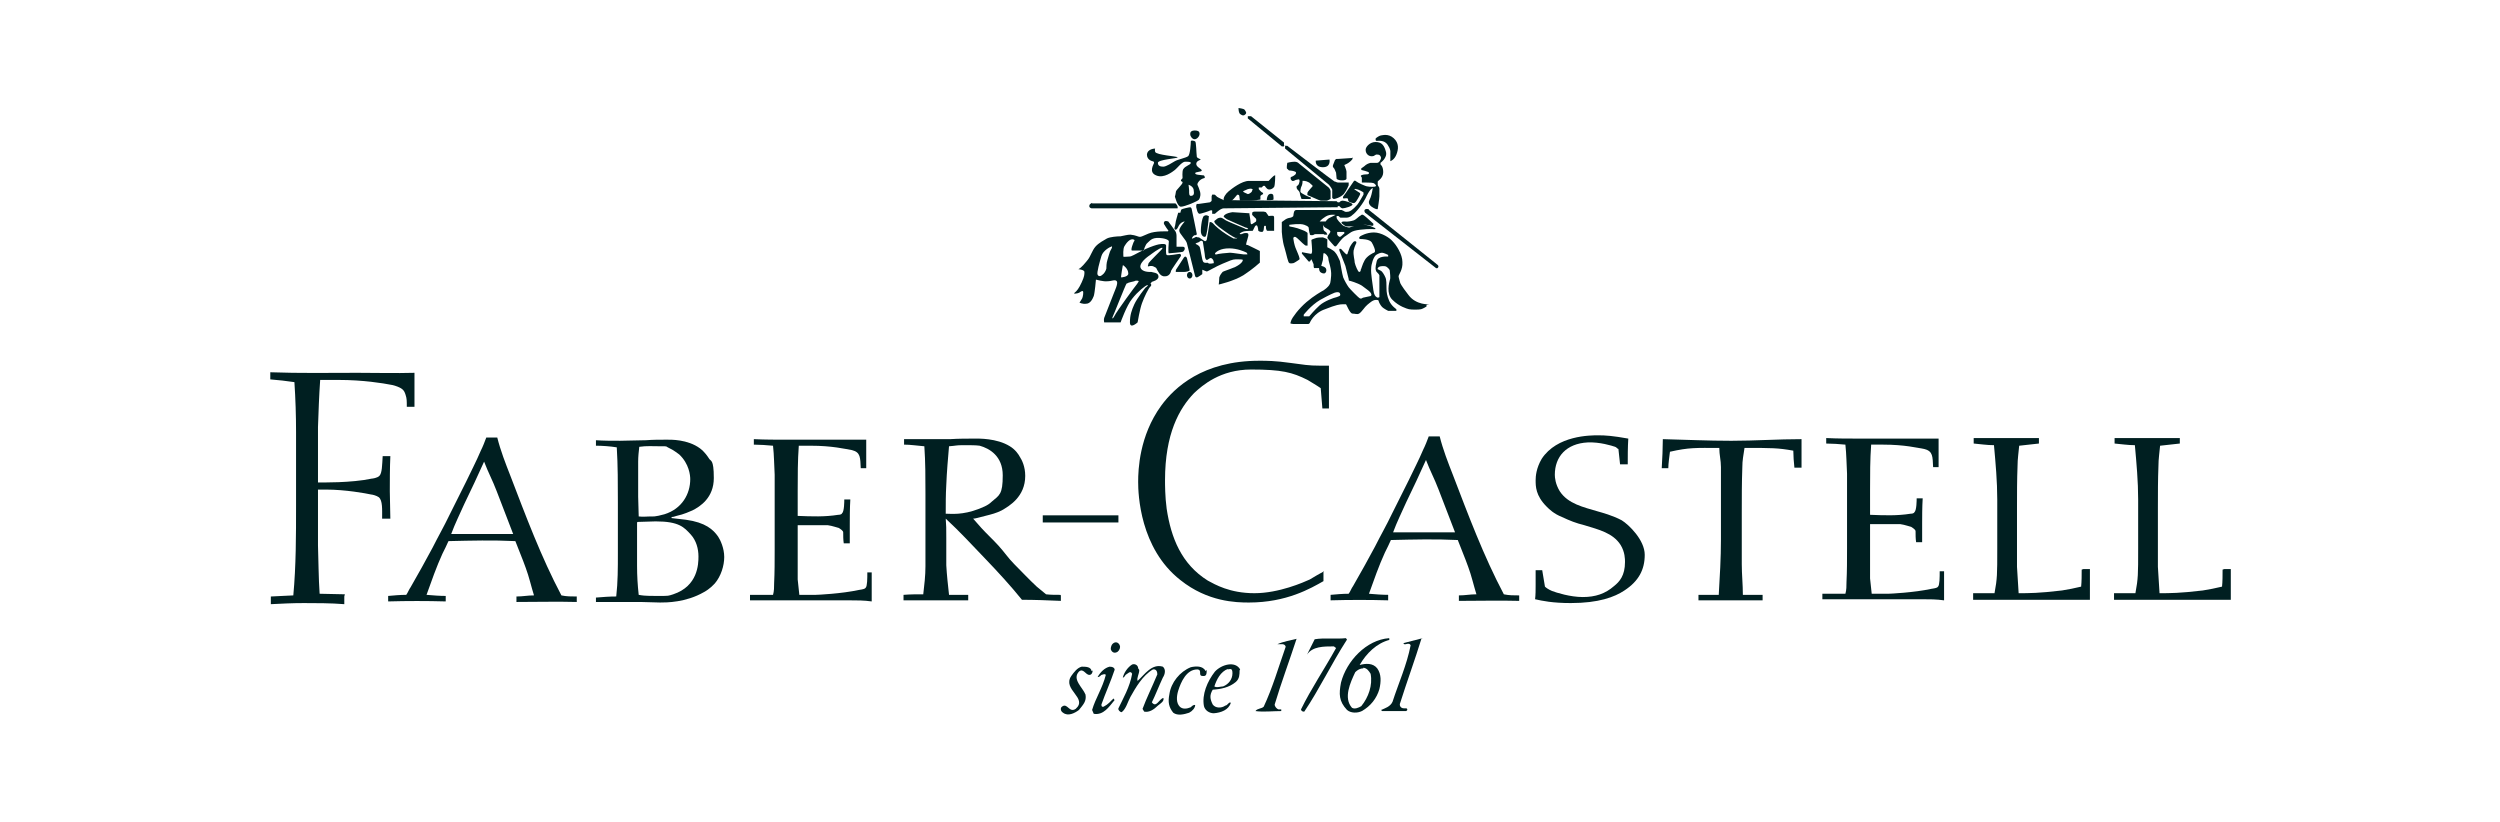 <svg xmlns="http://www.w3.org/2000/svg" id="Capa_1" viewBox="0 0 456 150"><defs><style>      .st0 {        fill: #001f21;        fill-rule: evenodd;      }    </style></defs><path class="st0" d="M241.5,104.2c-.9.5-1.8,1-2.6,1.5-1.1.5-5.6,2.5-10.1,2.5s-7.2-1.6-8.5-2.3c-4.8-3-6.7-7.8-7.5-13.1-.3-2.2-.3-4.5-.3-5.2,0-8.5,2.6-13.1,5.3-15.9,1.5-1.4,4.8-4.3,10.4-4.3s7.5.5,10.3,1.9c.3.2,1.7,1,2.4,1.5l.3,3.7h1.2c0-.8,0-1.7,0-2.5,0-1.7,0-3.5,0-5.3h-1.5c-2.4,0-3.1-.2-5.5-.5-2.8-.4-4.4-.4-5.7-.4-10.3,0-15.5,4.9-17.9,8.2-4,5.5-4.2,11.7-4.2,13.9s.3,12.1,7.7,17.9c5,4,10.2,4.1,12.5,4.1,6.9,0,11.3-2.6,13.6-3.9v-1.7h.1Z"></path><path class="st0" d="M93.6,97.4c-3.9,0-7.4,0-11.3,0,.7-1.9,1.6-3.7,2.4-5.5,1.4-2.9,2.3-4.8,3.6-7.7.8,2.1,1.5,3.3,2.3,5.4,1,2.6,2,5.2,3,7.8h0ZM81.4,108.7c-1.2,0-2.4-.1-3.6-.2.9-2.5,1.8-5.1,2.9-7.5.4-.8.8-1.6,1.1-2.3,4.3-.1,8-.2,12.2,0,.6,1.6,1.3,3.2,1.9,4.9.6,1.6,1,3.4,1.5,5-1.2,0-2,.2-3.2.2v1c3.7,0,7.4-.1,11,0v-1c-1,0-1.9,0-2.8-.2-3.7-7-6.5-14.5-9.3-21.8-.9-2.3-1.8-4.6-2.4-7h-2c-.3.8-.6,1.6-1,2.4-.8,1.9-1.8,3.8-2.7,5.7-1,2-2,4-3,6-1,2.1-2.1,4-3.1,6-1.3,2.4-2.6,4.8-4,7.2-.3.4-.5,1-.8,1.4-1.1,0-2.2.1-3.3.2v1c3.5-.1,7-.1,10.5,0v-1h0Z"></path><path class="st0" d="M265.4,97.1c-3.9,0-7.4,0-11.3,0,.7-1.9,1.6-3.7,2.4-5.5,1.4-2.9,2.3-4.8,3.6-7.7.8,2.1,1.5,3.3,2.3,5.4,1,2.6,2,5.2,3,7.8h0ZM253.3,108.5c-1.2,0-2.4-.1-3.6-.2.9-2.5,1.8-5.1,2.9-7.5.4-.8.8-1.6,1.1-2.3,4.3-.1,8-.2,12.2,0,.6,1.6,1.3,3.2,1.9,4.9.6,1.6,1,3.4,1.5,5-1.2,0-2,.2-3.2.2v1c3.7,0,7.4-.1,11,0v-1c-1,0-1.9,0-2.8-.2-3.7-7-6.5-14.5-9.3-21.8-.9-2.3-1.8-4.6-2.4-7h-2c-.3.8-.6,1.6-1,2.4-.8,1.9-1.8,3.8-2.7,5.7-1,2-2,4-3,6-1,2.1-2.1,4-3.1,6-1.3,2.4-2.6,4.8-4,7.2-.3.4-.5,1-.8,1.4-1.1,0-2.2.1-3.3.2v1c3.5-.1,7-.1,10.5,0v-1h0Z"></path><path class="st0" d="M353.8,104.2c0,1.1,0,2.5-.3,2.8-.1.2-.5.3-1.2.4-3.2.7-7.6.9-7.9.9-1,0-2.1,0-3,0-.1-1-.2-1.9-.3-2.8,0-1.2,0-2.4,0-3.6,0-2.2,0-4.1,0-6.3,3,0,4.5,0,5.5,0,.8.1,1.9.5,2,.5.3.2.8.5.8.8,0,.7,0,1.3.1,2h1.1c0-1.2,0-2.3,0-3.4s0-3,.1-4.6h-1.1c0,.3,0,2.2-.4,2.5-.1.3-.6.3-.7.3-2.5.4-4.8.3-7.4.2,0-1.6,0-3,0-4.5,0-2.8,0-5.6.2-8.3.7,0,1.5,0,2.2,0,3.9,0,6.3.6,7.5.8,1.6.4,1.5,1.4,1.6,3.3h1c0-1.5,0-3.7,0-5.2-2.2,0-4.1,0-6.3,0-2.6,0-5.2,0-7.7,0s-4.4,0-6.5-.1v1c1,0,2.5.1,3.5.2.2,1.8.2,3.6.3,5.3,0,2.2,0,4.4,0,6.6s0,4.8,0,7.1c0,2,0,4.1-.1,6.1,0,.7,0,1.4-.2,2.1-1.3,0-3,0-4.2,0v1c.3,0,.6,0,.9,0,3.3,0,6.5,0,9.8,0h3c1.5,0,2.9,0,4.4,0,1.4,0,2.7,0,4.1.2,0-1.8,0-3.5,0-5.3h-1.1Z"></path><path class="st0" d="M379.7,103.9c0,.9,0,2.2-.1,3.1-1.2.3-2.3.5-3.5.7-4.2.5-6,.5-7.9.5-.1-1.7-.2-3.1-.3-4.8,0-1.7,0-3.4,0-5.1v-5.7c0-2.6,0-5.1.1-7.6,0-1.3.2-2.5.3-3.7,1.2-.1,2.4-.3,3.6-.4v-1c-1.4,0-3.8,0-5.2,0-2.2,0-4.5,0-6.7,0v1c1.2.1,2.4.3,3.7.3.3,3.3.6,6.6.6,9.9s0,6,0,9c0,4.7,0,5.4-.5,8.1-1.2,0-2.7,0-3.9,0v1.2c3.1,0,6.3,0,9.4,0,4,0,8,0,11.9,0,0-.8,0-1.5,0-2.3,0-1,0-2.4,0-3.3h-1.2Z"></path><path class="st0" d="M405.4,103.9c0,.9,0,2.2-.1,3.1-1.2.3-2.3.5-3.5.7-4.2.5-6,.5-7.9.5-.1-1.7-.2-3.1-.3-4.8,0-1.7,0-3.4,0-5.1v-5.7c0-2.6,0-5.1.1-7.6,0-1.3.2-2.5.3-3.7,1.2-.1,2.4-.3,3.6-.4v-1c-1.4,0-3.8,0-5.2,0-2.2,0-4.5,0-6.7,0v1c1.2.1,2.4.3,3.7.3.3,3.3.6,6.6.6,9.9s0,6,0,9c0,4.7,0,5.4-.5,8.1-1.2,0-2.7,0-3.9,0v1.2c3.1,0,6.3,0,9.4,0,4,0,8,0,11.9,0,0-.8,0-1.5,0-2.3,0-1,0-2.4,0-3.3h-1.2Z"></path><path class="st0" d="M108.7,109.8c1.5,0,2.9,0,4.4,0s2.5,0,3.7,0c1.2,0,2.4.1,3.6.1s4.7,0,8-1.9c1.1-.6,1.7-1.3,2-1.6,1.1-1.3,1.7-3.2,1.7-4.8s-.7-3.1-1.1-3.7c-.9-1.3-2.3-2.6-5.9-3.1-.9-.1-1.7-.2-2.6-.3v-.2c.4,0,.5-.1.9-.2,1.4-.3,2.4-.8,2.9-1,1.4-.7,3.9-2.3,3.9-5.9s-.6-3-.9-3.6c-.2-.3-.7-1.1-1.6-1.8-2.3-1.7-5.4-1.6-6.1-1.6-1.3,0-2.5,0-3.8.1-1.6,0-3.2.1-4.7.1s-3,0-4.4-.1v1c1.1,0,2.6.1,3.8.3.2,3.3.2,6.7.2,10s0,6.3,0,9.4c0,2.6,0,5.2-.3,7.8-1.2,0-2.5.1-3.7.2v1h0ZM116.6,81.5c1.4-.2,2.4-.1,3.9-.1s.8,0,1.5.3c.9.4,1.6,1,1.9,1.2,1.8,1.7,2,3.8,2,4.5,0,2.7-1.5,5.4-4.7,6.4-1.8.5-2.1.4-2.6.4s-1.4.1-2.1,0c0-1.2-.1-2.4-.1-3.6s0-1.5,0-2.3c0-1.4,0-2.8,0-4.1,0-.9.1-1.8.2-2.7h0ZM116.3,95.2c1.1,0,2.2-.1,3.3-.1,4.3,0,5.2,1.1,6.4,2.4,1,1.1,1.4,2.6,1.4,4s-.1,5.4-4.6,6.9c-1,.3-.6.3-3,.3s-2.7-.1-3.3-.2c-.2-1.8-.3-3.5-.3-5.3,0-2.6,0-5.3,0-7.9h0Z"></path><path class="st0" d="M193.4,108.5c-.9,0-1.8,0-2.6-.1-.6-.5-1.1-.9-1.7-1.4-1.4-1.3-2.7-2.7-4.1-4.1-1.1-1.1-1.8-2.2-2.9-3.4-1-1.1-2.1-2.1-3.1-3.2-.5-.6-1-1.1-1.5-1.7.4,0,1-.2,2.2-.5,1.2-.3,2-.5,3-1,1.4-.8,4.3-2.5,4.3-6.3,0-1.7-.6-2.9-1-3.5-.2-.4-.8-1.3-1.8-1.9-2.4-1.5-5.8-1.4-6.3-1.4-1.5,0-3,0-4.6.1-2.8,0-5.6,0-8.4,0v1c1.2,0,2.4.2,3.7.3.2,2.9.2,5.8.2,8.6s0,6.3,0,9.4v3.9c0,1.7-.2,3.4-.4,5.1-1.2,0-2.4,0-3.6.1v1c1.3,0,2.7,0,4.2,0,2.3,0,5.2,0,7.6,0v-1c-1.1,0-2.3,0-3.5,0-.2-1.8-.4-3.6-.5-5.4,0-1.7,0-3.3,0-5s0-2.3-.1-3.5h0c2.6,2.4,4.7,4.7,7.1,7.2,2.4,2.5,4.7,5,6.8,7.6,2.2,0,4.9.1,7.1.2v-1h0ZM173.1,81.4c1.4-.1,1.2-.2,2.6-.2s2.3,0,3,.1c1.8.5,4.2,1.9,4.2,5.4s-.6,3.6-2,4.8c-.8.8-1.9,1.1-2.3,1.3-3.1,1.2-5.1.9-6.1.9,0-1.8,0-3.5.1-5.2.1-2.5.3-4.7.5-7.1h0Z"></path><path class="st0" d="M62.9,108.4c-1.5,0-3.1-.1-4.6-.1-.2-2.9-.2-5.9-.3-8.8,0-3.4,0-6.8,0-10.2.5,0,1,0,1.5,0,3.5,0,7.3.7,8.2.9.2,0,1,.2,1.4.5.7.6.6,2.2.6,3.9h1.5c0-1.7-.1-3.3-.1-5s0-4.3.1-6.4h-1.4c-.1,1.6-.1,3.1-.6,3.6-.4.4-1.3.5-1.4.5-3.7.8-9.2.7-9.8.7,0-3.3,0-6.7,0-10.1.1-2.9.2-5.7.4-8.6,1.2,0,2.3,0,3.4,0,4.4,0,8.1.6,9.6.9.1,0,1,.2,1.7.6.7.4.8,1,.9,1.3.2.6.2,1,.2,2.1h1.4c0-2,0-4.1,0-6.2-3.5.1-6.9,0-10.4,0-5.3,0-10.5.1-15.9-.1v1.3c1.4.1,3,.3,4.4.5.2,3,.3,6.1.3,9.1,0,4.5,0,8.8,0,13.3,0,5.6,0,11.1-.5,16.5-1.4.1-2.8.1-4.1.2v1.4c2-.1,3.9-.2,6-.2s5,0,7.4.2v-1.4h0Z"></path><path class="st0" d="M158.2,104.4c0,1.1,0,2.5-.3,2.8-.1.2-.5.3-1.2.4-3.2.7-7.6.9-7.9.9-1,0-2.1,0-3,0-.1-1-.2-1.9-.3-2.8,0-1.2,0-2.4,0-3.6,0-2.2,0-4.1,0-6.3,3,0,4.5,0,5.5,0,.8.1,1.9.5,2,.5.3.2.8.5.8.8,0,.7,0,1.3.1,2h1.1c0-1.2,0-2.3,0-3.4s0-3,.1-4.6h-1.1c0,.3,0,2.2-.4,2.5-.1.3-.6.3-.7.3-2.5.4-4.8.3-7.4.2,0-1.6,0-3,0-4.5,0-2.8,0-5.6.2-8.3.7,0,1.5,0,2.2,0,3.9,0,6.3.6,7.5.8,1.6.4,1.5,1.4,1.6,3.3h1c0-1.5,0-3.7,0-5.2-2.2,0-4.1,0-6.3,0-2.6,0-5.2,0-7.7,0s-4.4,0-6.5-.1v1c1,0,2.5.1,3.5.2.2,1.8.2,3.6.3,5.3,0,2.2,0,4.4,0,6.6s0,4.8,0,7.1c0,2,0,4.1-.1,6.1,0,.7,0,1.4-.2,2.1-1.3,0-3,0-4.2,0v1c.3,0,.6,0,.9,0,3.3,0,6.5,0,9.8,0h3c1.5,0,2.9,0,4.4,0,1.4,0,2.7,0,4.1.2,0-1.8,0-3.5,0-5.3h-1.1Z"></path><path class="st0" d="M190.2,95.3c4.6,0,9.3,0,13.8,0v-1.3s-5.3,0-5.3,0c-2.9,0-5.7,0-8.5,0v1.3h0Z"></path><path class="st0" d="M296.9,84.7c0-1.5,0-3.1.1-4.7-2.8-.5-4.1-.6-5.5-.6s-7.5,0-10.3,4.3c-1,1.7-1.1,3.2-1.1,3.9,0,1.1,0,2.8,2,4.8.5.5,1.3,1.3,2.8,1.9,1.5.7,2.5,1.1,4.1,1.5,2.6.8,5.2,1.4,6.6,3.6.8,1.3.8,2.6.8,3.1,0,2.5-1,3.6-2,4.4-1.6,1.4-3.4,2-5.7,2s-4.8-.8-5.6-1.1c-.7-.3-1.1-.6-1.3-.8-.2-1-.3-2-.5-3h-1.2c0,.9,0,1.8,0,2.7s0,1.8-.1,2.6c1.3.3,3.2.7,6.5.7,5.1,0,8-1.1,9.8-2.3,2.6-1.7,3.7-3.8,3.7-6.5s-2.9-5.5-4.2-6.3c-1.7-.9-3.6-1.4-4.3-1.6-2.7-.8-5.5-1.4-7-3.7-.8-1.3-.9-2.5-.9-3,0-3.3,2.1-5.7,6-5.9,2.2-.1,4.4.6,5,.8.3.1.3.3.6.4.1.9.2,1.8.3,2.8h1.2Z"></path><path class="st0" d="M328.6,85.3c0-1.5,0-3.7,0-5.2-4.3,0-8.5.3-12.8.3s-8.4-.2-12.5-.3c0,1.5-.1,3.7-.2,5.3h1.2c0-.8.2-2.2.3-3,3.5-.8,4.7-.7,9-.7,0,1.3.3,2.2.3,3.5,0,2.2,0,4.5,0,6.7,0,2.1,0,4.3,0,6.5,0,3.4-.2,6.7-.4,10.1-1.2,0-2.5,0-3.7,0v1c1.2,0,2.8,0,4,0,2.4,0,5.2,0,7.7,0v-1c-1.1,0-2.4,0-3.6,0,0-1.9-.2-3.7-.2-5.6,0-3.1,0-6.3,0-9.4,0-2.7,0-5.5.1-8.2,0-1.4.2-2.2.4-3.6,5,0,6.1,0,8.9.5,0,.9.1,2.2.2,3.1h1.3Z"></path><path class="st0" d="M217.1,24.4c0-.4.3-.6.8-.6s.9.1.9.6-.5,1-.9,1-.8-.5-.8-.9h0Z"></path><path class="st0" d="M210.7,27.1s-1.4,0-1.5,1.1c0,1,1,1.2,1,1.2,0,0,.3,0,.3.3,0,.2-1.1,1.7.4,2.3,1.4.6,3-.7,3.4-1,.4-.3,1.2-1.4,1.8-1.5.6,0,1.1,0,1.1.2,0,.4-1,.5-1.4,1.2-.2.4-.1,1.6-.1,1.6,0,0-.3.3-.3.4,0,.3.3.1.3.4,0,.3-1.1,1.3-1.2,1.6,0,.2-.2,1-.2,1,0-.2.4,1.8,1.1,1.8.7,0,3.1-1,3.3-1.3.2-.3.4-1,.1-1.7-.2-.7-.4-.9-.4-1.1,0-.2.4-.9,1.2-1.1.3,0,.1-.4,0-.5-.8-.1-1.6-.1-1.6-.4,0-.3,1.2-.2,1.2-.5,0-.3-1-.6-1-1.2s.8-.7.8-.8-.6-.2-.7-.5c-.1-.7-.1-2.7-.3-2.8-.1-.1-.8-.3-.8,0,0,.4-.1,2.4-.5,2.7-.4.3-1.9.6-2.4.9-.5.3-1.6,1-2.1,1-.5,0-1-.1-1-.7s3.6-.8,3.6-1-3.9-.4-4.1-1c-.1-.4,0-.7,0-.7h0ZM216.8,33.8s.1.7.1,1c0,.3-.1,1.1.5.9.6-.1.3-1,.3-1.2-.2-.6-.9-.8-.9-.8h0Z"></path><path class="st0" d="M199.2,37.1h15.2s.5.4.4.9c-.3,0-15.7,0-15.7,0,0,0-.5-.1-.4-.5,0-.3.5-.5.5-.5h0Z"></path><path class="st0" d="M214.6,45v-2s0-.5-.2-.8c-.2-.3-1.2-1.7-1.3-1.8,0,0-.5-.2-.7,0-.2.2-.1.5,0,.6,0,0,.6,1,.7,1,0,0,0,.2-.1.2s-2.3-.1-3.5.4c-1.2.5-1.3.6-1.6.6s-.7-.3-1.7-.4c-.6,0-1.2.2-1.8.3-.6,0-1.9.1-2.5.4-.5.3-1.5.8-2.1,1.5-.6.7-.9,1.8-1.4,2.4-.5.6-1.1,1.4-1.7,1.7,0,0,1.1.1,1.1.5,0,.5,0,.8-.5,1.9-.5,1.1-.9,1.6-1.3,1.9-.4.3.7.1.8,0,.1,0,.5-.4.7-.3.2.1,0,1.1-.1,1.3-.1.2-.5.8-.5.8,0,0,.6.3,1.2.2.8,0,1.2-.9,1.4-1.4.2-.6.4-3,.4-3,0,0,1.4.4,2.1.3.8,0,1.4-.4,1.7,0,.3.4-.4,1.8-.5,2.1s-1.7,4.3-1.8,4.6c-.1.3,0,.8,0,.8h3s1.1-3.1,2.1-4.3c1-1.3,2.5-2.5,2.8-2.5.3,0-.4.5-.4.5,0,0-1.5,1.9-2,3-.5,1.1-.8,2-.8,3.3s1.4,0,1.4,0c0,0,.4-2.4.8-3.5.4-1.1,1.2-2.8,1.6-3.1.2-.2,0-.6-.1-.5,0,0,.3-.2.3-.3,0,0,1.3-.3,1.2-1,0-.7-1.1-.7-1.3-.8-.2,0-1.8.1-2-.9-.1-1,1.8-2.2,1.8-2.2,0,0,1.8-1.4,2.2-1.3.2,0-.3.5-.3.5,0,0-2.1,2.1-2.2,2.3,0,.2-.2.5-.1.6,0,0,.6-.2,1,0,.4.2.5.2.6.5.2.3.6,1.4,1.5,1.3.9,0,1.1-.9,1.1-1,0-.1,1.8-2.7,1.8-2.7,0,0,.1-.3-.2-.4-.3,0-2.2.4-2.4.2-.2-.2-.1-1.4-.1-1.7,0-.2-.2-.3-.5-.3-.3,0-.9-.1-3.2.9-2.3,1.1-2.5,1.4-3.1,1.4-.6,0-.9.1-1,0,0-.2-.1-1.4.2-1.9.3-.5,1-1.5,1.7-1.2.3.1,0,.4,0,.4,0,0-.7,1.6-.3,1.6s2.1,0,2.1,0c0,0,.3-1.1.7-1.4.4-.3.7-1,2.2-.9,1.4.1,1.7.5,1.7.6,0,.1-.2,2.2,0,2.2.2,0,2.5-.2,2.6-.3,0,0,.3-.3.3-.5,0-.2,0-.4-.4-.4-.4,0-1.2,0-1.2,0h0ZM204.8,48.4s-.4,2.2-.3,2.2c.1,0,1.3-.1,1.3-.7,0-.9-.9-1.5-.9-1.5h0ZM205.5,51.7c-.2.2-2.5,6.1-2.6,6.2,0,.2,0,.4.4-.3.3-.7,3.9-5.6,4.1-5.8.1-.2.3-.4.3-.5,0-.1-.5-.2-.8,0-.3.1-1.1.2-1.3.4h0ZM202.7,45c-.2,0-1.5.7-1.8,1.7-.3,1-.9,3.1-.7,3.4.2.4.6.3.9,0,.3-.2.6-.7.7-1.1,0-.3,0-1,.2-1.6.2-.6.4-1.5.6-1.8.2-.3.3-.6.2-.7h0Z"></path><path class="st0" d="M216.5,47.1s-.1-.3-.3-.3c-.2,0-.4.4-.4.4l-1.3,2s-.1.4,0,.4c.2,0,1.2,0,1.5,0,.3,0,.9-.1,1-.3,0-.2-.5-2.2-.5-2.2h0Z"></path><path class="st0" d="M216.5,50.2c0-.3.2-.6.5-.6s.5.3.5.6-.2.6-.5.6-.5-.3-.5-.6h0Z"></path><path class="st0" d="M226.1,42.6s.4-.3.8-.4c.4-.1,1.6-.1,1.6-.1l.4-.8s.1-.2.3-.2.3.7.3.9c0,.2.4.3.6.3.2,0,.3,0,.4-.4,0-.3.1-.7.1-.7,0,0,.2,0,.3,0,0,.2,0,.9.3.9.3,0,1.2,0,1.2,0v-2.4s0-.2-.1-.3c-.1-.1-.9,0-.9,0l-.5-.7s-.3-.1-.4-.1-1.7,0-1.7,0c0,0-.3,0-.4.2,0,.1,0,.4,0,.4,0,0,.5.5.7.7.1.2,0,.5,0,.5,0,0-.7.5-.8.5-.1,0-.2-.1-.2-.4,0-.3-.2-1.4-.2-1.4,0,0,0-.2,0-.2,0,0-3.1-.2-3.1-.2,0,0-.7.1-1.1.3-.4.2-.5.4-.5.5,0,.1.6.5.6.5,0,0,3.1,1.4,3.4,1.5.3,0,.6.3.4.3-.1,0-.5,0-.5-.1,0,0-3.4-1.4-3.5-1.5,0,0-.7-.5-.9-.5-.1,0-.4,0-.7.2-.3.3-.6.4-.5.5,0,.2.2.6,1.8,1.7,1.5,1.1,2.1,1.3,2.1,1.3,0,0,.3,0,.4,0l.6-.6h0Z"></path><path class="st0" d="M218.1,44.5s.5.2.7.5c.2.3.4,2.5.7,2.8.4.3.7,0,.9.2.1.2,1,0,1,0,0,0,0-.5-.2-.7-.2-.2-.3-.3-.5-.2-.1,0-.5.4-.6.3-.1,0-.2-.1-.3-.5,0-.4-.4-2.7-.4-2.8,0-.1-.2-.2-.3-.2-.1,0-.3.2-.5.3-.1,0-.5.2-.5.2h0ZM226.6,42.6c-.5.2-.9.9-1.1.9-.2,0-.5,0-.5,0,0,0-1-.5-2.1-1.3-1.1-.8-1.6-1.4-1.7-1.5-.1-.1-.3-.2-.4-.2s-.2,0-.2.3c0,.2-.5,3-.5,3,0,0-.2.2-.3.2-.1,0-.9-.6-1.1-.7-.1,0-.3,0-.5-.1-.1,0-.7.4-.8.3,0-.1.2-.5.5-.6.3,0,.3,0,.4-.2,0-.1-.9-4.4-.9-4.4,0,0,0-.4-.3-.5-.2,0-1.5.3-1.6.4-.1.1-.2.6-.2.6h-.4c0,.1-.5,1.6-.5,2,0,.4-.4,1,0,1.1.4,0,.5-.7.8-1,.4-.5.9-.5.9-.5,0,0-1.1,1.2-1,1.7,0,.5,1.3,1.7,1.4,2.3.2.8,1.5,6,1.5,6,0,0,.1.2.3.2.2,0,1-.6,1-.6v-.8c.1,0,.8.4.9.3.1,0,1.6-.9,2.8-1.4,1.2-.5,1.8-.8,2.4-.8.7,0,1.2,0,1.3.1,0,.2-.2.7-1.4,1.3-1.2.5-2.2.8-2.3.9-.1.1-.5.6-.6,1,0,.5-.1,1.3-.1,1.3,0,0,2.7-.6,4.5-1.7,1.7-1.1,3-2.3,3-2.3v-2.1c.1,0-2.2-1.1-2.2-1.1,0,0-.4,0-.3-.2,0-.2.5-1.6.4-1.7,0-.1,0-.3-.4-.3s-.7.1-.9.3h0ZM224.3,46.1c-.4,0-2.2.2-2.4.3-.2.1-.4-.1-.2-.3.2-.2.9-.8,2.5-.8,1.5,0,2.8.6,3,.7.2,0,.4.4.3.4,0,0-.5,0-.7,0-.2,0-2-.3-2.4-.3h0Z"></path><path class="st0" d="M220.4,39.4s-.4-.3-.8,0c-.4.2-.7,2.8-.5,3.2.1.4.4.6.6.6.2,0,.3,0,.5-1.2.2-1.2.3-2.6.3-2.6h0Z"></path><path class="st0" d="M221,35.8s0,.7,0,.8-.2.2-.3.3c-.1,0-2.1.3-2.1.3,0,0-.2,0-.3,0-.1.1-.2.5,0,1,.1.5.3.8.5.8.2,0,1.8-.5,1.9-.6.3-.1.4,0,.4,0v.6c0,0,.5,0,.5,0,0,0,1-1,1.6-1,.6,0,20.8-.2,20.8-.2v-.2h.3s.3.4.6.4c.4,0,1.8-.4,1.8-.7,0-.3-1.4-.7-1.8-.7-.4,0-.6.3-.6.3h-.3s-.2-.2-.2-.2l-20.6-.2s-.9-.4-1.2-.6c-.3-.3-.4-.4-.5-.4,0,0-.4,0-.4,0h0Z"></path><path class="st0" d="M232.6,32s0,1.7-.2,2.1c-.2.3-.9.7-1.3.3-.4-.4-.3-.4-.4-.5-.1,0-.2,0-.3,0-.1.1-.2.3-.3.3s-.5,0-.5,0v.3s.4.5.6.6c.2,0,.2.3.2.3,0,0-.5.2-.5.4,0,.3,0,.5,0,.6-.2,0-1.2.2-1.6.2-.4,0-2,0-2.1,0-.1,0-.1-.9-.2-1,0,0-.3-.2-.4,0-.1.1-.9,1.2-1.3,1.2-.3,0-.9.2-1.1-.3-.1-.4.3-1.1.9-1.6.6-.5,2.4-1.9,3.7-1.9s3.6,0,3.6,0c0,0,.9-1,1.1-1,.1,0,.2,0,.2,0h0ZM228.4,34.5s-.1-.2-.8,0c-.7.3-1,.4-.8.5.1.1.6.3.8.4.2,0,.5-.2.7-.4.1-.2.2-.5.2-.5h0Z"></path><path class="st0" d="M232.3,36.5c0-.2,0-.9-.1-1-.1-.1-.4-.3-.8,0-.3.3-.4,1-.3,1,0,0,.4,0,.6,0s.6,0,.6-.2h0Z"></path><path class="st0" d="M237.6,33c.1,0,.5-.1,1.2.3.6.5.7.6.6.7-.1.1-.9,1-.9,1.1s-.1.4,0,.5c.1,0,2.2,1,2.4,1s.9,0,1.1,0c.2,0,.6-.3.7-.3,0,0,0-1.4,0-1.4,0,0,0-.5-.6-.9-.5-.4-5.2-4.2-5.2-4.2,0,0-.2-.3-.8-.3-.6,0-1.3.2-1.3.2,0,0-.2,1.1,0,1.1.1,0,.2.3.4.3.2,0,1.2.1,1.2.4s-.2.4-.5.6c-.3.2-.5.1-.5.4,0,.3.3.6.5.5.2,0,.2-.1.5-.2.3,0,.5-.2.6,0,.1.2,0,.5-.1.8-.2.3-.5.4-.4.5,0,.2,0,.2.1.4.2.2.5.5.5.8s.3.9.3,1c0,0,1.4,0,1.6,0,.1,0,.2-.3,0-.3-.1,0-1.7-.7-1.8-1,0-.3,0-.5.1-.8.1-.3.3-.4.3-1.4h0Z"></path><path class="st0" d="M234.4,26.4v.7l8,6.6s.5.6.6.9c0,.3,0,1.4,0,1.5,0,0,.2.2.3.2s1.1-.2,1.8-.9c.6-.8.8-1.4.9-1.6,0-.2,0-.5,0-.5,0,0-1.5,0-1.9,0-.3,0-.5-.2-.7-.2-.1,0-8.6-6.5-8.6-6.5h-.5Z"></path><path class="st0" d="M242.5,29.1s.3,1.4-1.2,1.4c-1.5,0-1.3-1.2-1.3-1.2l2.5-.2h0Z"></path><path class="st0" d="M246.7,28.7v.3s-.3.4-.6.6c-.2.2-.9.5-.9.5,0,0,.4.9.4,1.2s0,1.3,0,1.3c0,0,0,.3-.8.3-.8,0-1-.3-1-.3,0,0-.1-1.1-.1-1.1,0,0-.2-.5-.3-.7-.2-.2-.3-.4-.3-.5,0-.2.4-1,.4-1.1,0,0,.2-.2.2-.2l3.1-.2h0Z"></path><path class="st0" d="M234.2,26.8v-.8l-6-4.8h-.6s0,.4,0,.4c0,0,6.1,5,6.2,5.1.1,0,.4,0,.4,0h0Z"></path><path class="st0" d="M225.9,19.7s0,.7.2,1c.3.3.7.5,1,.2.4-.3.1-.6-.1-.9-.2-.2-1.1-.3-1.1-.3h0Z"></path><path class="st0" d="M253.6,29.4s.7-.2,1.1-1.2c.4-1,.5-2.1-.5-3-1-.9-2.1-.5-2.3-.5-.2,0-.9.4-1,.6,0,.2,0,.4.2.4.3,0,1.4-.2,2,.7.6.9.5,1.2.5,1.5,0,.3,0,1.1,0,1.3,0,.2,0,.2,0,.2h0Z"></path><path class="st0" d="M248.4,32.4c0,.3,0,.9,0,.9,0,0,.4,0,.9,0,.5,0,1.2,0,1.4.2.2.2.4.3.2.5-.1.1-1.1.1-1.5,0-.3,0-1.8-.7-2-.9-.2-.2-.4-.2-.5,0-.1.1-1.6,2.4-1.8,2.6-.2.2-.2.5,0,.5.3,0,.5-.1.7,0,.2.1-.1.5.5.7.6.2.7.2.9,0,.2-.1.9-1.4.9-1.5,0-.1,0-.2-.2-.3-.2-.1-.9-.6-.9-.6,0,0,.2-.1.4,0,.3,0,1.2.5,1.3.6,0,0,0,.4,0,.4,0,0-.9,1.6-1.1,1.8-.2.2-.9,1.1-1.6,1.3-.6.1-.7,0-.7,0,0,0-.3-.2-.6-.3-.3,0-8.2,0-8.2,0,0,0-.3,0-.4.2-.1.1-.2.8-.2.9,0,.1-.4.3-.5.3-.1,0-.6.1-.9.3-.3.2-.7.5-.7.5v1.8s.1,1.7.5,2.9c.4,1.3.6,2.7.9,2.8.3.1.5,0,.7,0,.1,0,.9-.5,1-.6.1,0,.2-.2.1-.4,0-.2-.5-1.3-.7-1.8-.2-.5-.4-1.5-.4-1.7,0-.2.1-.3.3-.3s.7.5.8.6c.1.1,1,1,1.2,1s.3,0,.3,0v-2.3s-.2-.3-1.1-.6c-.9-.4-2.2-.6-2.2-.6,0,0-.1-.3,0-.3.1,0,1.9-.3,2.7,0,.8.3.7.4.8.5,0,.1.1,1,.2,1.1,0,.2,0,.3.4.3s.3-.2.7-.2c.4,0,1.2,0,1.4,0,.1,0,.1.1.2.1s.5,0,.5,0c0,0-.1-.4-.3-.5-.2-.1-.4-.3-.4-.5,0-.2-.1-.8-.1-.8,0,0,.1.3.4.5.3.2.6.3.8.5.2.2.2.3.1.4,0,.1-.3.4-.4.6,0,.2-.2.4,0,.5,0,.1,1.2,1.4,1.2,1.4,0,0,.2.1.3,0,.1,0,1-1.5,1.8-1.9.8-.5.9-.9,2.6-1.1,1.7-.2,2.7-.1,2.7-.1,0,0,.2,0,0-.2-.1,0-1.1-.7-2.5-.6-1.4.1-2,.5-2.2.5s-1-.2-1.3-.5c-.3-.3-1-1-1-1.3,0-.3,0-.3,0-.3,0,0,.1,0,.3,0,.1,0,.3.3.4.3s1,0,1.1,0c.1,0,.6,0,1.1-.5.6-.4,2-2.1,2.6-3.5.7-1.4,1.1-1.4,1.1-1.4,0,0-.2,1.2-.4,1.7-.2.5-.4.8-.3,1,0,.2.2.6.8.9.5.3.8.3.8.2,0,0,.3-1.8.3-2.3,0-.5,0-1.1,0-1.4,0-.3-.3-.5-.3-.7,0-.2,0-.5,0-.6,0-.1,1-.6,1-1.7,0-1.1-.5-1.4-.5-1.4,0,0,0-.3,0-.3,0,0,1.3-.9,1-2-.3-1.1-.7-1.8-1.9-1.8-1.1,0-1.9,1-1.8,1.5,0,.5.4,1.1,1.1,1.1s.5-.4,1.1-.3c.5,0,.6.5.6.6,0,.2-.3.9-.7.9-.4,0-1.2,0-1.2,0,0,0-.5.1-.9.4-.3.3-.8.6-.8.6v.3s1.4.3,1.4.5c0,.2,0,.2-.3.3-.2,0-1.1,0-1.2.3h0ZM240.6,40.4h1.2c0,0,.3-.5.8-.7.4-.2,1-.5,1-.5,0,0-1-.2-1.8.3-.8.5-1.1.9-1.1.9h0ZM245.2,42.4s0,.1,0,.2c-.1,0-.6.6-.8.6-.2,0-.5-.3-.5-.5,0-.2,0-.4,0-.4h1.3Z"></path><path class="st0" d="M250.5,41.1s0-.3,0-.3c0,0-1.4-1.3-1.7-1.5-.3-.2-.4-.2-.6,0-.3.1-.9.8-1.3.9-.3.1-1.1.3-1.7.2-.7,0-.5.3-.4.4.2.1.5.5.9.5.4,0,1.6,0,1.6,0,0,0,1.4-.3,1.7-.3.3,0,1.3.2,1.3.2h0Z"></path><path class="st0" d="M249.7,38.3l12.5,10s.3.2.1.5c-.2.3-.5,0-.5,0l-12.8-10s-.3-.4,0-.6c.3-.2.7,0,.7,0h0Z"></path><path class="st0" d="M260.7,55.5s-2.4.2-3.8-1.7c-1.4-1.8-1.5-2.2-1.5-2.2,0,0-.3-1-.3-1.2,0-.3.8-1.2.7-2.6,0-1.4-1.1-3.1-1.8-3.8-.5-.6-2-1.6-3.4-1.6-1.4,0-2.5.7-2.5.7,0,0-.2.2-.2.3,0,.1.1.2.3.2.1,0,1.6,0,2,.6.4.7.6,1.3.6,1.5,0,.2,0,.3-.2.4-.1,0-1.3.6-1.7,1.4-.4.7-.6,1.6-.7,1.7,0,.1,0,.4-.3.4-.2,0-.7-1.2-.8-1.7,0-.5-.3-1.3-.2-2.2.2-.9.5-1.3.5-1.4,0-.2,0-.3-.3-.3s-.8.9-.9,1.1c0,.1-.4,1-.4,1.1,0,.1,0,.2-.2.2-.1,0-1-1-1-1h-.3s0,.3,0,.3c0,0,.8,2,1.1,2.8.2.9.6,2.3.6,2.4s0,.3.1.3c.1,0,1.5.4,2.3.9.8.6,1.4,1,1.6,1.3.2.3.2.5,0,.6-.3.1-1.1.2-1.4.3-.3.2-.4.2-.6.1-.1,0-1.7-1.6-2-2-.3-.4-.8-1.3-1-1.8-.2-.6-.5-2.6-.6-3-.2-.4-.5-1.2-.9-1.6-.3-.4-1.4-.9-1.4-.9v-1.3s.1,0,0-.1c0-.1-.5-.3-.8-.4-.3,0-1.1,0-1.5.2-.3.1-.6.2-.6.3,0,.1.2,2.1.1,2.2,0,0,0,.3-.2.3s-1.5-.3-1.6-.3c0,0-.1.2,0,.3.1.1,1.2,1.4,1.2,1.4,0,0,.1,0,.2,0,.1,0,.2-.4.3-.4,0,0,.3.6.4.9,0,.2,0,.6.1.7.1,0,.9,0,.9,0,0,0,0,.5.2.7.2.2.7.4.9.2.3-.2.3-.8,0-1-.2-.2-.7-.3-.7-.3,0,0,.2-.8.3-1.1,0-.3.1-1.2.1-1.2,0,0,0,0,.2,0,.1,0,.7.5.7,1,0,.5.6,1.8.5,3.1-.1,1.3-.2,1.5-.3,1.6,0,.1-.4.6-1,1-.5.3-1.8,1-3.2,2.2-1.4,1.2-2.6,2.8-2.8,3.4-.2.6-.1.5-.1.5,0,0,.3.1.5.1s2.7,0,2.7,0c0,0,.2,0,.3-.2,0,0,.7-1.8,2.8-2.5,2-.8,2.7-.9,3.2-.9.5,0,.5,0,.6,0,.1,0,.7,1.7,1.2,1.7.5,0,.8.2,1.2,0,.5-.3,1-1.2,1.5-1.6.5-.4,1-.9,1.6-.9s.4.2.5.3c0,.1.3.7.6,1,.3.3,1.1.7,1.1.7h1.5v-.3s-.9-.6-1.3-1.5c-.4-.9-.5-1.6-.5-2.3,0-.7,0-1.6-.2-2-.2-.5-.6-1.1-.8-1.2-.2-.1-.6-.3-.6-.3,0,0-.1-.2.2-.4.3-.2,1-.2,1.3-.1.2.1.7.5.7.8,0,.3.2,1.3,0,1.7-.1.4-.7,2.5.5,3.6,1.2,1.2,2.6,1.6,3,1.7.5.1,1.8.1,2.2,0s1-.5,1-.5v-.3h0ZM253.2,46.8s-1.9-.2-2.1.9c-.3,1.2-.2,1.5-.1,1.7,0,.2.5.5.6.8,0,.3,0,2.6,0,2.6v1.4c0,0-.3.2-.5,0-.2-.1-.5-.4-.6-1.3-.1-.9-.5-3.1-.4-3.9,0-.8.4-2.1.9-2.5.5-.3.8-.4,1.1-.4.3,0,1.1.4,1.1.4v.2c-.1,0,0,0,0,0h0ZM237.8,57.8v-.4s1.3-1.7,3-2.7c1.8-1,2.6-1.3,2.6-1.3,0,0,.8-.3,1,.1.2.5-.1.5-.6.7-.5.1-2.2.7-3.1,1.5-.9.8-1.9,2-1.9,2h-1Z"></path><path class="st0" d="M204.3,118c0,.4-.3.9-.7,1-.5.2-.9-.2-1-.6,0-.5.2-1,.7-1.2.6-.2,1,.4,1,.8h0Z"></path><path class="st0" d="M259.3,116.4c-1.2,3.9-2.7,8-3.9,11.8-.2.4,0,1,.7,1s.5,0,.6.3l-.2.2h-4.4l-.2-.2c.7-.3,1.7-.6,2.1-1.5,1.1-3.4,2.6-6.7,3.3-10.3-.3-.7-1.2.2-1.3-.4,1.2-.3,2.3-.6,3.5-.9h0Z"></path><path class="st0" d="M236.5,116.5c-1.3,4-2.8,8-4,12,0,.4.4.8.7.9h.5v.3c-1.5,0-3.3.2-4.7,0,.3-.5,1.1-.4,1.5-.8,1.6-3.4,2.7-7.2,4-10.9,0-.3-.3-.5-.6-.5s-.7,0-.9,0c1.1-.5,2.4-.7,3.6-1h0Z"></path><path class="st0" d="M245.6,116.8c-2.7,4.2-5,9-7.7,13-.2,0-.5,0-.6-.4,1.8-3.7,4.3-7.4,6.4-11.2l-.4-.3c-1.9,0-3.9,0-4.9,1.5h0c0,0,1.4-2.8,1.4-2.8,1.8-.3,3.8,0,5.7-.2l.2.3h0Z"></path><path class="st0" d="M220.1,122.2c0,.6,0,1.2-.7,1.1-1,0,0-1.1-1-1.2-2,0-3,2.3-3.5,3.9-.3,1-.4,2.2.3,2.9.5.5,1.3.4,2,.1.2-.2.5-.5.8-.4,0,.5-.5,1.1-1.1,1.4-.9.3-2.1.6-2.9,0-.8-1-1-1.9-.7-3.4.3-2.1,1.9-4.1,3.9-4.9.9-.2,2.2-.3,2.7.7h0Z"></path><path class="st0" d="M203.3,122.2c-.7,2.1-1.7,4.3-2.4,6.3,0,.2,0,.5.4.4.8-.4,1.3-1,1.8-1.5l.2.3c-1,1.2-2,2.8-3.8,2.5l-.3-.7c.6-2.1,1.9-4,2.5-6.4-.2-.3-.6,0-.8,0-.2.2-.4.4-.7.4h0c.5-.9,1.3-1.7,2.2-1.9.5,0,1,.2.9.7h0Z"></path><path class="st0" d="M207.8,122.2c0,.8-.5,1.4-.3,2,1.3-1.2,2.6-3.2,4.6-2.6.6.5.4,1.4,0,2-.7,1.5-1.4,3.3-2,4.5.8,1.1,1.3-.6,2.1-.8.2.6-.5,1-1,1.4-.7.7-1.6,1.3-2.5,1.1l-.3-.5c.7-1.9,1.7-3.9,2.7-6.3,0-.5-.2-1-.8-.9-1.9,1.1-3.2,3.4-4.1,5-.5.9-.8,2.2-1.6,2.8-.3,0-.7-.4-.6-.7.8-1.7,2.1-3.9,2.5-6.3-.3-.7-.8,0-1.2.2-.1.2-.3.5-.5.5.2-.9.9-1.9,1.7-2.4.6-.2,1.1.2,1.1.7h0Z"></path><path class="st0" d="M199.3,122.3c0,.4-.2.8-.6.8-.7,0-1.1-1.3-1.9-.6-1.3,1.4.7,2.9,1.2,4.2.2,1.2-.4,1.8-1.2,2.8-.8.6-2,1.2-2.9.5-.5-.3-.5-.9-.2-1.1,1-.8,1.3,1.2,2.5.4,2.3-2-2.5-3.5-.8-6,.5-.7,1.1-1.5,1.9-1.7.7,0,1.7,0,1.8.8h0Z"></path><path class="st0" d="M253.5,116.7c-2.4.6-4.3,2.5-5.5,4.6,1.1-.3,2.4-.4,3.2.6.8,1.1.7,2.5.4,3.8-.5,1.7-1.6,3.1-3.2,4-.8.4-2,.4-2.7-.2-1.5-1.6-1.5-2.9-1.1-5,1-3.9,4.6-7.8,8.8-8.1,0,0,0,.2,0,.3h0ZM248.7,121.9c-.6,0-1.1.3-1.5.7-.9,1.9-2.2,4.7-.6,6.5.5.3,1.2,0,1.7-.3,1.3-1.6,2.1-3.8,1.7-5.9-.3-.5-.7-1.1-1.4-1.1h0Z"></path><path class="st0" d="M226.1,122.3c0,.7,0,1.5-.7,2.1-1.2,1-2.7,1.3-4.2,1.4-.6,1-.5,1.7,0,2.7.5.7,1.6.7,2.3.2.4,0,.7-.8,1-.5-.4,1.3-1.8,1.8-3.1,1.9-.8,0-1.6-.5-1.8-1.3-.4-2.1.6-4.5,2-6.3,1.2-1.3,3.7-2,4.6-.4h0ZM224,122c-1.4.5-2.1,2-2.5,3.2.4.3,1.2,0,1.6,0,1-.4,1.7-1.3,1.7-2.4s-.5-.7-.9-.7h0Z"></path></svg>